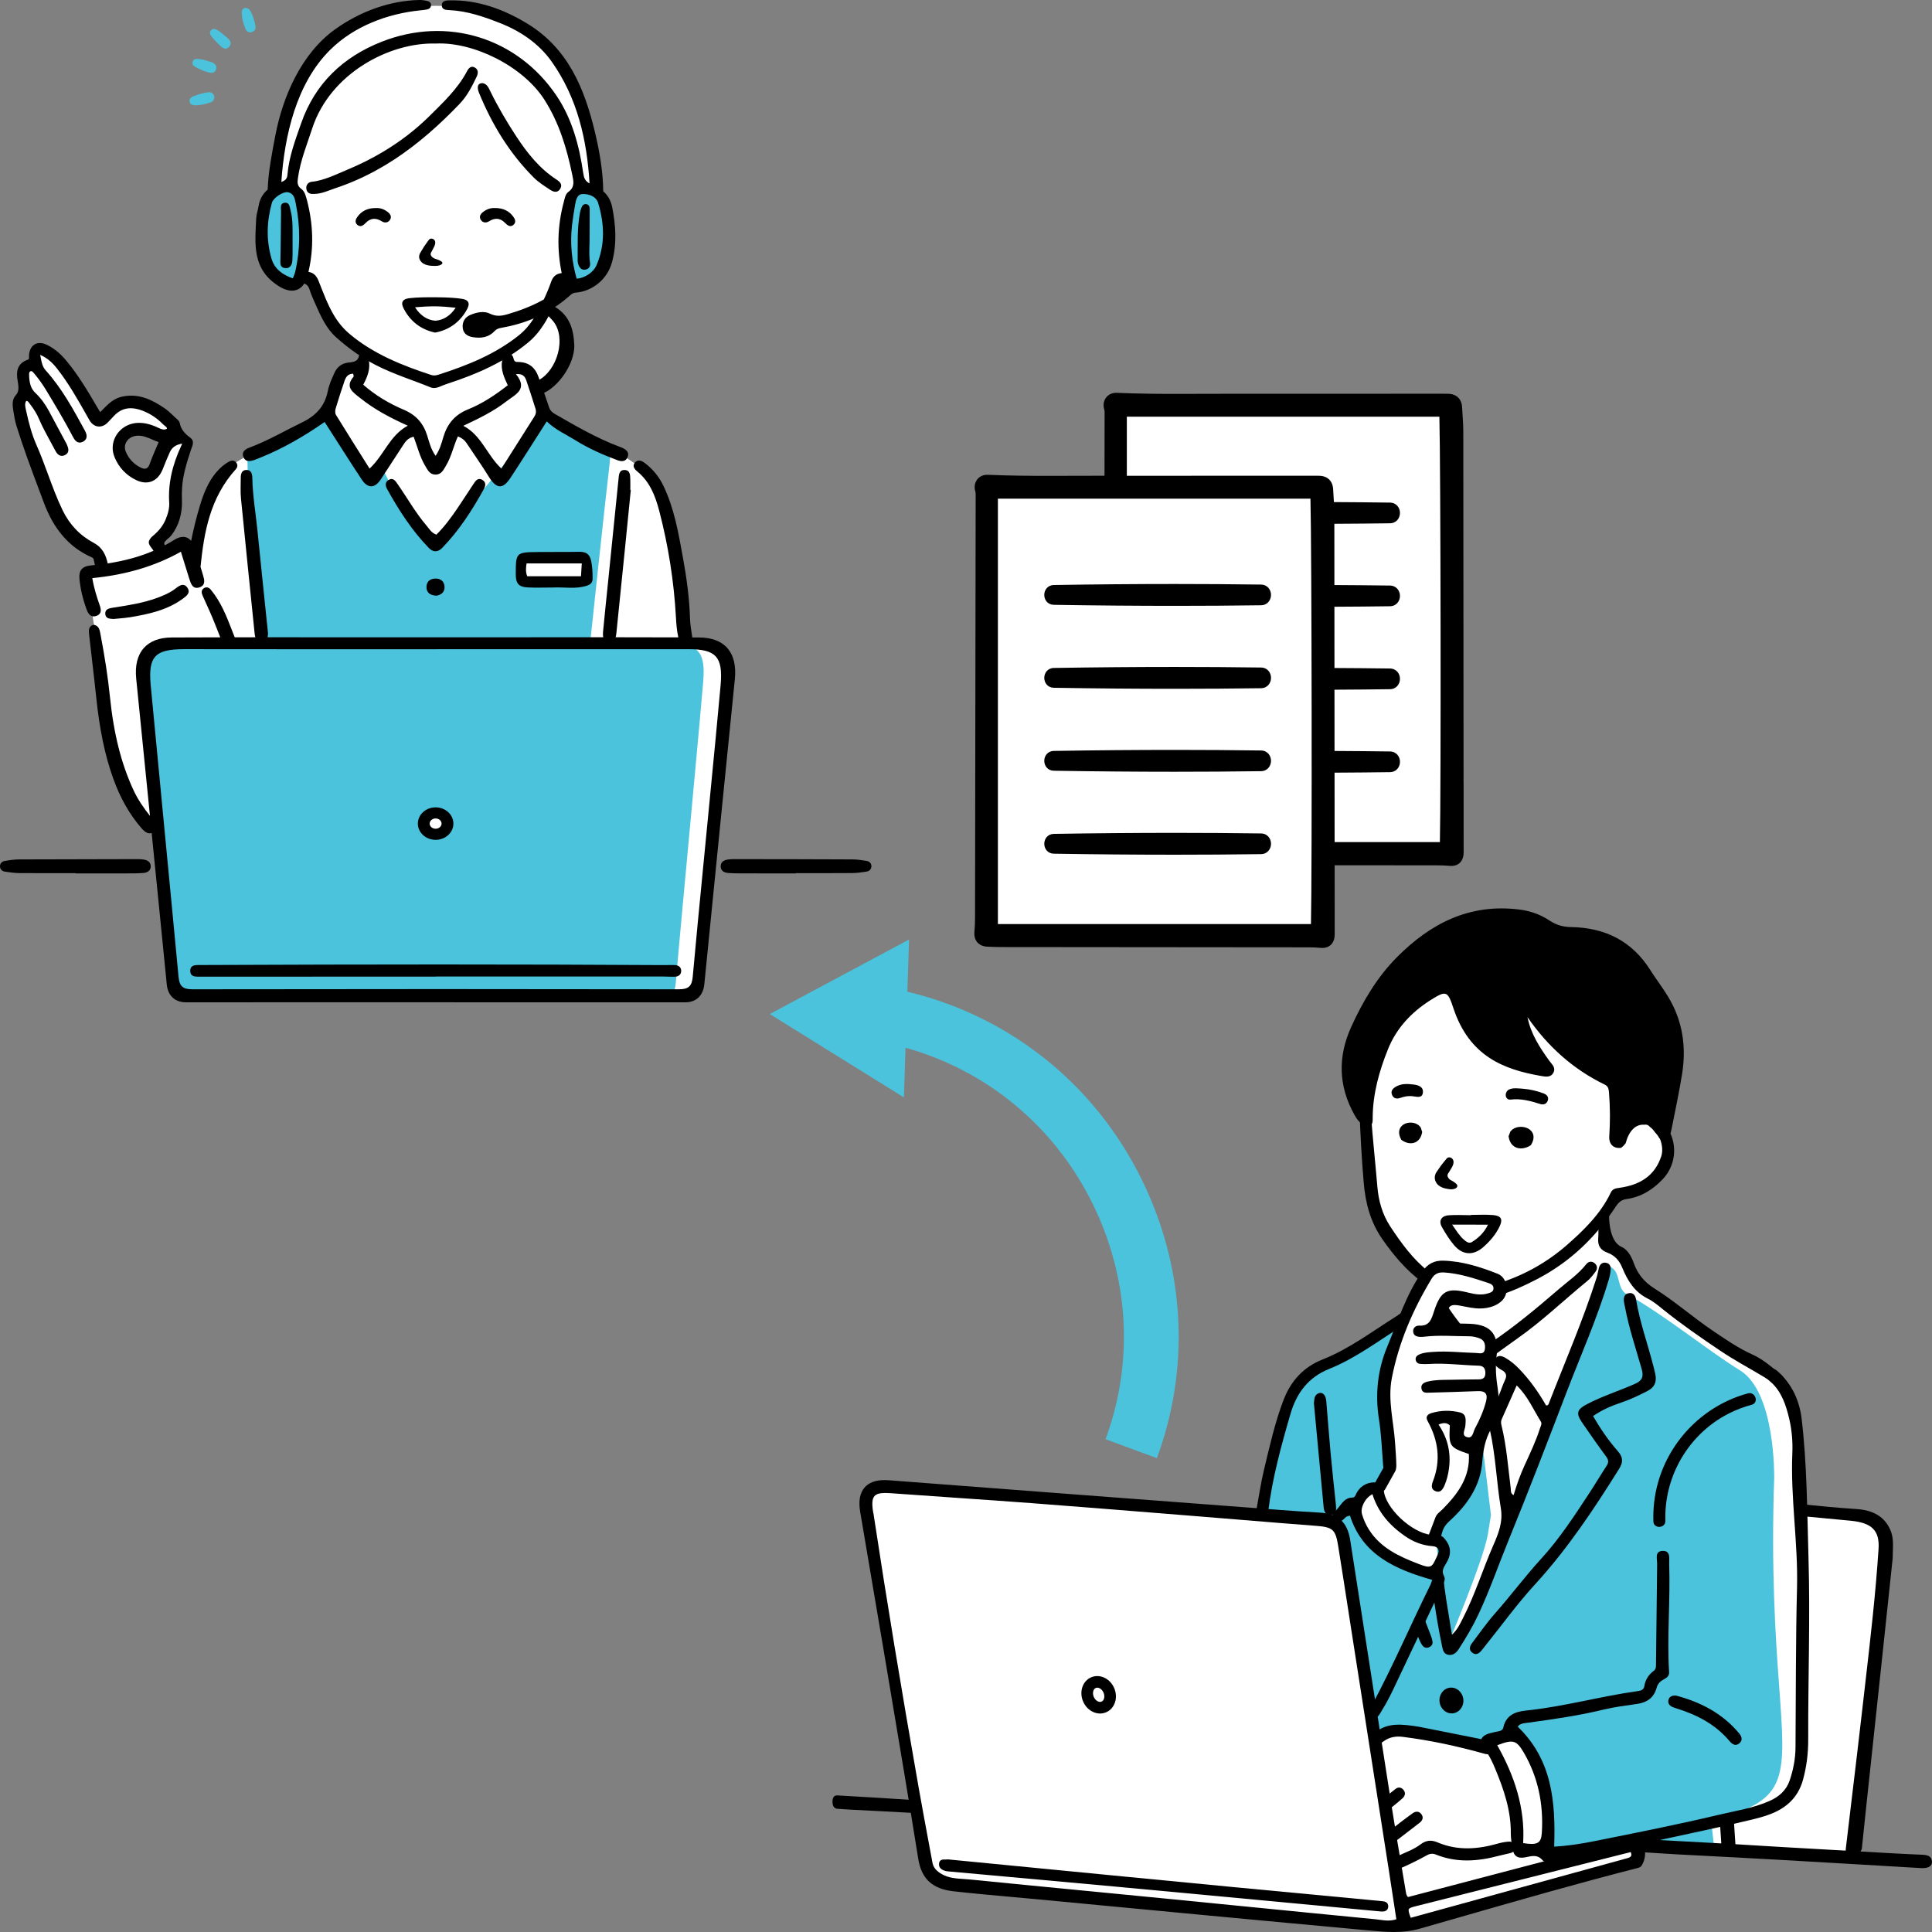<?xml version="1.0" encoding="UTF-8"?><svg id="_レイヤー_2" xmlns="http://www.w3.org/2000/svg" viewBox="0 0 1500 1500"><rect x="0" y="0" width="1500" height="1500" fill="#808080" stroke="none"/><defs><style>.cls-1{fill:#000;}.cls-1,.cls-2,.cls-3,.cls-4{stroke-width:0px;}.cls-2{fill:none;}.cls-3{fill:#4bc3dd;}.cls-4{fill:#fff;}</style></defs><g id="_レイヤー_1-2"><rect class="cls-2" y="0" width="1500" height="1500"/></g><g id="_レイヤー_5"><g id="_男性_ひらめく"><path id="_白" class="cls-4" d="M1444.16,1177.65c-19.87-2.05-47.34-7.6-47.34-7.6,0,0-3.51-80.62-7.01-88.44-3.5-7.81-64.87-45.69-64.87-45.69l-53.18-37.99-11.1-24.55-15.49-7.31-1.17-21.42,11.4-17.45s53.77-7.89,36.53-47.92c0,0-5.55-16.07-18.12-14.61-12.57,1.46-19.29,10.19-19.29,10.19,0,0,2.05-38.53,2.05-37.66s-72.47-61.07-72.47-61.07l-65.79-11.59s-62.17,22.54-57.22,97.5l3.82,74.71s12.89,34.64,27.67,45.28c5.03,3.62,8.83,6.41,11.7,8.63-.25.83-.5,1.65-.75,2.48-4.16,8.37-7.83,16.97-11.02,25.76-12.36,9.34-31.63,23.31-43.06,28.7-17.82,8.41-27.04,7.95-33.81,16.1-6.77,8.15-19.14,27.03-24.34,45.05-5.2,18.02-11.49,68.37-11.49,68.37l-293.04-23.42s-21.5-5.78-14.76,31.45c6.74,37.22,46.21,254.46,46.21,254.46,0,0-2.89,20.53,29.84,24.22,32.73,3.69,329.74,32.25,329.74,32.25,0,0,17.13,2.25,28.04-2.57,10.91-4.81,164.29-47.92,164.29-47.92l1.26-12.13,166.98,9.26,26.82-250.19s-1.17-12.86-21.04-14.9Z"/><g id="_カラー"><path class="cls-3" d="M1150.39,1116.57c-1.19,2.14-2.53,4.2-3.93,6.22-.82,16.07-2.21,30.16-13.59,42.7-5.74,6.32-13.36,11.26-18.16,18.37-.29.43-.54.88-.81,1.32l9.46,93.4s28.64-67.57,31.85-87.59c1.55-9.69,2.16-13.42,2.37-14.71l-7.2-59.72Z"/><polygon class="cls-3" points="1277.96 1427.36 1277.96 1431.52 1331.1 1436.56 1328.77 1415.73 1277.96 1427.36"/><path class="cls-3" d="M1377.47,1147.08s1.16-65.55-26.18-82.92c-25.1-15.38-60.06-44.03-87.44-58.92-9.43-4.08-4.64-18-14.08-21.93-3.12-1.42-7.2,5.13-7.46,5.45-12.52,69.63-49.81,131.45-72.48,197.93-9.33,29.6-24.63,56.28-38.55,83.81-.91,3.22-2.7,5.6-5.94,6.8-2.36.89-.3-4.43-1.8-5.62-2.32,1.58-2.87-7.2-2.87-7.2-1.24-11.72-2.51-25.84-3.74-41.46-14.26-.14-28.64-5.34-39.65-14.27-8.39-6.81-17.79-16.23-21.5-26.6-3.14-8.79-1.32-21.05,7.99-25.49,2.45-1.17,5.01-.47,7.32-1.29,3.88-1.38,5.66-5.8,6.61-9.4,1.88-7.11.73-14.85.03-22.06-1.57-16.17-4.44-32.15-2.28-48.42,2.7-20.28,4.62-33.36,14.95-51.15-71.57,47.9-77.05,29.52-92.3,64.87-1.38,4.24-2.7,8.5-4.02,12.76-3.19,18.86-8.73,37.13-12.98,55.81-1.42,6.23-2.49,12.52-3.6,18.8l57.93,6.38c13.31,8.75,28.84,163.22,32.2,167.56l7.62-5.89,72.13,11.89,30.05-8.86c25.91,6.97,24.22,77.62,24.03,92.13,251.35-54.25,166.22-3.27,176.02-292.72Z"/></g><g id="_アウトライン"><path class="cls-1" d="M1499.98,1445.36c-.37-4.7-3.96-5.19-7.72-5.35-7.95-.34-15.89-.71-23.84-1.16-28.06-1.57-56.12-3.16-84.17-4.78-13.76-.79-27.52-1.69-41.28-2.5-9.68-.57-68.02-3.66-77.71-4.21-2.37,1.01-12.81,3.12-15.33,3.83-7.6,2.17-2.65,2.62-10.38,4.36.86.28,45.75,3.15,46.75,3.21,5.29.34,10.58.69,15.88.97,25.95,1.39,51.9,2.67,77.84,4.14,37.23,2.11,74.46,4.35,111.69,6.53,5.38.26,8.54-1.56,8.26-5.05Z"/><path class="cls-1" d="M708.67,1397.53c-.12,0-.24-.01-.36-.02-8.21-.49-16.41-1.09-24.62-1.59-11.15-.69-22.3-1.35-33.46-1.98-2.09-.12-3.94.97-3.89,5.01.05,4.01,1.89,5.26,4,5.41,3.16.23,6.31.45,9.47.62,15.47.81,30.93,1.53,46.39,2.43,1.8.1,3.61.21,5.41.32-.94-3.41-1.89-6.82-2.95-10.19Z"/><path class="cls-1" d="M667.78,1173.42c3.13,18.69,6.34,37.5,9.44,55.7l.13.76c2.89,16.94,5.88,34.46,8.78,51.76,1.66,9.88,3.32,19.76,4.99,29.68,7.26,43.19,14.77,87.84,21.8,131.83,2.5,15.63,10.98,23.43,27.52,25.27,14.8,1.65,29.84,3,44.4,4.31,6.89.62,13.79,1.24,20.68,1.89,17.58,1.66,35.16,3.33,52.79,5.01,26.97,2.56,53.93,5.12,80.9,7.66,39.78,3.74,82.51,7.74,125.42,11.67,6.23.57,11.86,1.04,17.6,1.04h0c7.56,0,14-.83,20.25-2.62,10.61-3.03,21.22-6.07,31.83-9.12l.82-.24c44.48-12.78,90.47-25.99,136.11-37.63,1.12-.29,2.5-.74,3.15-1.72,2.78-4.2,3.54-9.25,2.27-15.02-9.7-.12-19.39-1.25-29.09-2.49-6.86,2.66-13.64,5.34-20.87,6.64l-133.57,35.08c-1.17-1.3-1.37-2.47-1.57-3.71l-.05-.28c-.95-5.69-1.91-11.39-2.88-17.08l-.26-1.52c-2.57-15.18-5.22-30.88-7.65-46.35-7.39-47.11-14.83-95.02-22.03-141.35l-.13-.84c-3.41-21.96-6.83-43.93-10.24-65.89-2.22-14.29-9.46-20.72-24.18-21.5-10.85-.58-22.06-1.42-31.99-2.17-52.34-3.94-104.67-7.9-157-11.87-48.39-3.67-96.78-7.36-145.16-11.06-1.08-.08-2.15-.13-3.16-.13-7.09,0-12.37,1.99-15.69,5.92-3.55,4.2-4.68,10.37-3.34,18.35ZM1093.82,1482.28c.48-.93,2.12-1.48,5.4-2.31,42.9-10.82,85.81-21.62,128.77-32.43l38.09-9.59c.53,1.29.63,2.26.32,2.95-.34.75-1.23,1.31-2.73,1.73-44.5,12.23-89,24.49-133.63,36.78l-34.75,9.57c-1.39-3.63-1.98-5.68-1.46-6.69ZM678.91,1161.6c1.46-1.7,4.09-2.46,8.52-2.46,1.16,0,2.43.05,3.89.16,16.63,1.22,33.55,2.38,49.94,3.51l.63.04c19.18,1.32,39.02,2.68,58.51,4.15,33.31,2.51,67.16,5.24,99.89,7.87,9.76.79,19.51,1.57,29.27,2.35,10.5.84,21,1.71,31.5,2.57l2.96.24c18.8,1.55,38.23,3.14,57.35,4.59,13.55,1.03,15.52,2.8,17.61,15.81,2.89,18.01,5.73,36.34,8.48,54.07l.02.16c1.26,8.11,2.51,16.21,3.78,24.31l9.14,58.52c5.9,37.73,11.79,75.47,17.68,113.2,1.42,9.08,2.8,18.16,4.2,27.38l1.83,12.02c-1.98.68-4.08,1.01-6.4,1.01s-4.51-.31-6.72-.61c-1.12-.15-2.27-.31-3.41-.42-34.14-3.29-68.5-6.7-101.73-10l-2.28-.22c-19.73-1.96-39.47-3.92-59.2-5.85-19.46-1.91-38.91-3.79-58.37-5.68-30.36-2.94-61.75-5.98-93.03-9.11-1.59-.16-3.22-.26-4.87-.37-5.65-.36-11.49-.74-16.73-3.69-4.5-2.54-6.71-5.24-7.42-9.04-.74-3.96-2.53-13.58-2.53-13.58-2.69-14.45-5.48-29.39-8.09-44.17-13.5-76.57-24.99-146.26-35.14-213.05-.05-.32-.12-.63-.21-1.01-.06-.25-.11-.49-.15-.74-.98-6.35-.66-9.93,1.08-11.96Z"/><path class="cls-1" d="M1072.56,1476l-9.78-.92c-32.03-3.02-68.32-6.43-103.49-9.79-33.47-3.2-68.33-6.58-99.09-9.57l-6.13-.6c-24.14-2.34-48.27-4.69-72.67-7.07l-44.16-4.3c-.3-.09-.73-.12-1.4-.12-.27,0-.55.01-.84.05-.22.03-.46.04-.7.04-.14,0-.61,0-.61,0-.22,0-.45-.01-.67-.01-1.02,0-3.74,0-3.98,3.39-.18,2.63,1.42,4.46,4.78,5.45.95.28,1.91.37,2.85.45l.27.02c14.6,1.33,29.2,2.65,43.8,3.97l1.44.13c27.83,2.52,56.62,5.13,84.91,7.74,38.04,3.52,76.19,7.1,113.08,10.57l36.56,3.43c6.43.6,12.86,1.21,19.3,1.82l2.19.21c11.17,1.06,22.34,2.12,33.51,3.15.55.05,1,.07,1.43.07,3.68,0,4.56-2.08,4.65-3.82.19-3.78-3.21-4.09-5.24-4.28Z"/><path class="cls-1" d="M865.1,1310.72c-1.48-3.5-4.05-6.33-7.26-7.96-1.92-.98-3.91-1.47-5.93-1.47-1.61,0-3.17.32-4.66.94-3.37,1.42-5.86,4.25-7.01,7.96-1.06,3.43-.83,7.25.65,10.75,1.48,3.5,4.06,6.33,7.26,7.96,1.92.98,3.91,1.47,5.93,1.47,1.61,0,3.17-.32,4.66-.94,3.37-1.42,5.86-4.25,7.01-7.96,1.06-3.43.83-7.25-.65-10.75ZM848.85,1312.86c.35-1.13,1.03-1.95,1.91-2.33.35-.15.74-.23,1.15-.23.6,0,1.22.16,1.85.48,1.31.67,2.4,1.89,3.05,3.44.65,1.55.77,3.18.34,4.58-.35,1.13-1.03,1.95-1.91,2.32-.36.15-.74.23-1.15.23-.6,0-1.22-.16-1.85-.48-1.31-.67-2.4-1.89-3.05-3.44-.65-1.55-.77-3.18-.34-4.58Z"/><path class="cls-1" d="M1467.7,1187.94c-4.36-10.11-12.98-15.45-26.34-16.32-15.14-.98-30.14-2.45-46.08-4.17,0,.06.01.13.02.19.64,3.01.95,6.11,1.07,9.22,13.51,1.24,27.24,2.52,40.78,3.86,16.29,1.61,22.28,7.74,21.35,21.87-2.26,34.65-6.31,69.72-10.23,103.65-.76,6.63-1.53,13.25-2.28,19.88-2.56,22.49-5.29,45.34-7.94,67.44l-.09.75c-1.58,13.14-3.15,26.28-4.7,39.43l-.07.6c-.35,2.8-.93,7.49,4.18,8.34.34.06.68.09,1.01.09,3.28,0,4.79-2.81,6-5.07.24-.45.48-.9.73-1.32.46-.77.52-1.66.57-2.45.01-.19.03-.39.04-.57.53-4.98,1.05-9.97,1.57-14.96l.18-1.76c.68-6.52,1.36-13.04,2.06-19.56,1.88-17.64,3.77-35.28,5.66-52.93l.88-8.18c1.78-16.6,3.55-33.21,5.32-49.81,1.65-15.44,3.28-30.88,4.89-46.14l3.21-30.33v-.1c0-1.74.06-3.45.12-5.1.2-5.77.38-11.22-1.9-16.52Z"/><path class="cls-1" d="M1124.28,1031.21c3.8-.3,7.58-.79,11.38-1.08-3.95-4.71-7.61-9.66-11.03-14.83-.98-1.48-1.91-3.05-3.02-4.28-2,2.69-4.01,5.37-6.05,8.02.53.7.98,1.32,1.39,1.94,2.33,3.51,4.77,6.92,7.32,10.23Z"/><path class="cls-1" d="M1238,980.69c-2.37-1.88-4.85-1.22-6.53.92-6.02,7.69-14.08,13.1-21.35,19.38-17.04,14.7-34.3,29.1-53.02,41.69.36,3.85.44,7.64.24,11.44.16-.11.32-.19.49-.31,6.81-4.9,13.55-9.9,20.4-14.71,19.18-13.45,35.98-29.73,54.07-44.47,2.5-2.04,4.54-4.72,6.47-7.34,1.63-2.22,1.54-4.75-.77-6.58Z"/><path class="cls-1" d="M1246.65,980.36c-2.91-.33-4.57,1.39-5.27,4.08-.66,2.58-1.06,5.23-1.86,7.76-10.57,33.23-24.52,65.18-37.1,97.65-.28.73-.7,1.47-2.06,1.31-5.81-10.13-12.61-19.82-20.91-28.4-3.15-3.26-6.58-6.15-10.51-8.43-2.88-1.67-5.97-2.68-8.08.74-1.92,3.12.2,5.38,2.72,7.16.67.47,1.35.93,2.08,1.31,3.45,1.77,4.69,4.09,2.81,7.96-1.87,3.86-3.08,8.03-4.79,11.97-2.29,5.29-3.5,7.99-5.42,9.36-.02.31-.03.61-.09.92-.72,4.26-1.55,8.5-2.48,12.71.47,1.03.74,2.27,1.03,3.54,4.53,20.04,5.14,40.62,8.5,60.78,1.84,11.01-1.84,19.86-5.94,29.24-8.11,18.56-14.06,38.03-23.35,56.11-2.2,4.27-4.06,8.78-8.66,13.06-1.56-9.6-2.99-18.18-4.36-26.78-.96-6.07-1.73-12.16-2.36-18.26-2.84,3.15-5.88,6.17-7.83,9.96-.11.21-.24.37-.36.56,1.83,14.53,4.25,28.98,7.24,43.36.64,3.06,1.3,6.28,5.13,6.79,3.76.49,6.14-1.84,7.99-4.71,5.54-8.62,10.75-17.38,15.13-26.7,8.81-18.76,15.55-38.34,23.37-57.49,15.48-37.91,30.18-76.14,44.82-114.39,11.2-29.27,24.05-57.92,33-88.03.75-2.53,1.32-5.18,1.5-7.8.18-2.64-.85-4.99-3.9-5.33ZM1195.65,1108.9c-3.16,9.96-7.66,19.37-11.99,28.84-3.39,7.41-6.13,15.07-8.51,23.1-2.65-1.5-2.01-3.76-2.24-5.56-2.05-16.21-3.21-32.54-7.12-48.47-.4-1.61-.61-3.21.09-4.8,3.79-8.55,7.57-17.11,11.67-26.37,8.66,8.34,12.9,18.7,18.72,27.98,1.13,1.8-.07,3.58-.61,5.28Z"/><path class="cls-1" d="M1240.8,942.82c3.31-3.5,6.33-7.26,9.23-11.13-.14,1.94-.23,3.89-.46,5.82-.94,7.85-.22,26.32,9.19,30.43,4.81,2.1,7.81,7.38,9.77,12.9,2.92,8.25,8.09,14.58,15.91,19.49,15.95,10.01,30.13,22.58,45.76,33.13,9.87,6.66,19.6,13.37,30.51,18.27,7.9,3.55,14.43,9.26,21.04,14.7,2.51,2.07,4.27,4.58,5.51,7.39-.32,0-.64-.02-.96-.03-3.72-.13-7.42-.45-11.12-.64-1.79-1.66-3.93-3.06-6.1-4.36-11.11-6.66-22.6-12.77-33.33-19.99-15.12-10.16-30.11-20.54-44.34-31.97-3.83-3.07-7.66-6.37-12-8.53-10.32-5.12-15.8-14.03-19.89-24.04-2.32-5.69-5.92-9.65-11.67-11.76-5-1.83-7.49-5.2-7-10.83.34-3.91.12-11.71-.05-18.87Z"/><path class="cls-1" d="M1110.71,1269.33c-1.91-4.89-3.8-9.77-5.65-14.67-1.25,2.42-2.5,4.83-3.75,7.25-.73,1.41-1.7,2.34-2.78,2.92,1.17,2.87,2.33,5.73,3.57,8.58.65,1.49,1.4,2.99,2.39,4.26,1.24,1.6,3.05,2.04,4.97,1.27,1.91-.77,3-2.32,2.74-4.34-.23-1.79-.83-3.57-1.5-5.27Z"/><path class="cls-1" d="M1150.15,1281.56c.95-1.07,1.78-2.25,2.68-3.36,12.95-16.11,25.08-32.96,39.02-48.16,25.2-27.5,45.62-58.29,65.28-89.73,3.21-5.13,3.05-8.97-1.08-13.66-7.29-8.28-13.52-17.41-19.2-27.23,6.96-4.82,14.44-8.02,22.19-10.6,6.83-2.27,13.21-5.39,19.63-8.63,6.35-3.21,7.88-7.76,6.35-14.1-.38-1.59-.76-3.19-1.16-4.77-4.41-17.46-10.65-34.45-13.61-52.29-.52-3.16-2.07-5.63-5.67-5.01-3.61.62-4.13,3.53-3.74,6.64.18,1.42.56,2.81.82,4.22,3.08,16.34,8.41,32.09,12.94,48.03,1.71,6,.3,9.05-5.13,11.47-12.33,5.48-25.25,9.48-37.28,15.77-7.56,3.95-8.95,6.83-3.96,14.14,6.12,8.96,12.34,17.85,18.78,26.58,1.89,2.56,2.12,4.47.4,7.11-4.37,6.68-8.43,13.56-12.81,20.24-11.79,17.99-23.54,36.14-38.04,51.99-12.47,13.63-23.45,28.41-35.64,42.22-6.48,7.35-12.13,15.44-18.05,23.28-1.88,2.49-2.65,5.34.37,7.56,2.78,2.05,5.01.43,6.91-1.69Z"/><path class="cls-1" d="M1033.11,1128.55c-1.26-13.64-2.24-27.3-3.41-40.94-.44-5.12-3.58-7.53-6.9-5.39-2.67,1.72-2.29,4.56-2.69,7.21,2.51,26.87,5,53.73,7.55,80.6.33,3.5,1.58,6.86,5.93,6.1,3.9-.68,3.99-4.05,3.65-7.31-1.4-13.42-2.88-26.83-4.12-40.26Z"/><path class="cls-1" d="M1292.99,1180.72c-1-32.3,15.6-63.01,43.14-79.87,7.45-4.56,15.49-7.93,23.91-10.2,5.79-1.56,2.84-10.4-2.94-8.84-33.69,9.09-60.41,35.77-69.83,69.31-2.74,9.76-3.91,19.96-3.59,30.09.19,6.01,9.5,5.51,9.31-.48Z"/><path class="cls-1" d="M1404.1,1209c-1.07-35.85-1.08-71.86-5.32-107.54-1.57-13.23-6.93-25.62-16.95-35.25-2.59-2.49-5.57-5.49-9.02-2.07-3.47,3.45-.64,6.37,2.11,8.87,8.4,7.66,11.76,18.03,14.22,28.51,2.03,8.66,2.81,17.66,2.43,26.63-1.5,34.94,4.52,69.59,3.63,104.56-1.05,41.32-.84,82.67-1.17,124.01-.07,8.81-1.74,17.39-4.55,25.67-2.61,7.69-8.36,12.67-15.71,15.92-12.63,5.58-26.3,7.6-39.54,10.75-31.66,7.52-63.62,13.84-95.54,20.24-10.47,2.1-21.09,3.83-32.04,4.42,1.19-34.92-1.59-67.42-28.28-93.14,1.76-2.74,5.46-2.73,8.84-3.19,19.29-2.66,38.55-5.39,57.51-10.01,8.64-2.1,17.54-3.18,26.37-4.47,7.72-1.12,13.06-4.87,15.14-12.61.89-3.3,3.14-5.27,6.01-6.74,2.17-1.11,3.79-2.65,3.63-5.3-1.68-28.01,1.04-56.01.08-84.02-.14-4.11,1.35-10.22-4.96-10.12-6.52.1-4.34,6.19-4.39,10.24-.34,26.17-.65,52.34-.9,78.5-.02,1.78-.22,3.24-1.73,4.37-4.01,2.98-6.55,6.91-7.31,11.88-.45,2.91-2.65,3.5-4.96,3.82-29.15,4.07-57.6,12.13-86.94,15.13-8.21.84-15.53,3.56-17.55,13.05-.42,1.97-1.76,2.64-3.49,3.01-2.44.51-4.9.93-7.28,1.64-7.23,2.17-8.57,6.46-3.79,12.47,3.67,4.62,6.11,9.94,8.32,15.27,6.61,15.94,12.18,32.2,12.01,49.81-.04,3.96.69,7.82,1.27,11.73.92,6.16,4.06,8.06,9.91,6.99,4.69-.86,9.33-2.65,13.57,2.34,2.12,2.49,6.37.59,9.58.04,31.06-5.32,61.95-11.5,92.74-18.28,20.44-4.5,40.94-8.71,61.28-13.68,6.26-1.53,12.46-3.29,18.23-6.2,10.34-5.21,17.23-13.2,20.33-24.61,2.79-10.26,4.03-20.47,4-31.19-.15-47.15,1.61-94.35.2-141.46ZM1197.08,1422.93c-.51,8.33-3.57,9.77-14.51,8.06,1.61-27.18-6.64-52.09-20.1-75.99,12.11-4.59,14.81-4.24,20.67,5.84,11.12,19.12,15.29,40.11,13.94,62.09Z"/><path class="cls-1" d="M1301.63,1316.54c-.4-.11-.82-.1-1.24-.15-2.5.11-4.53,1.02-5.06,3.69-.47,2.35.79,4,2.8,5.04,1.09.56,2.31.92,3.49,1.29,15.9,4.96,30.29,12.36,41.22,25.42,2.03,2.43,4.6,4.09,7.5,1.76,2.86-2.29,2.05-5.25,0-7.72-12.83-15.44-29.67-24.24-48.72-29.33Z"/><path class="cls-1" d="M1117.69,1321.49c.73,5.48,5.45,9.38,10.53,8.7,5.08-.68,8.61-5.68,7.87-11.16-.73-5.48-5.45-9.38-10.53-8.7-5.08.68-8.61,5.68-7.87,11.16Z"/><path class="cls-1" d="M1176.41,1433.72c-.42-2.92-2.6-4.09-5.24-3.88-2.78.22-5.59.74-8.27,1.51-15.7,4.48-31.28,5.64-46.76-.92-4.71-1.99-8.79-1.88-13.4,1.65-4.87,3.72-10.97,5.85-16.61,8.52-2.5,1.18-4.67,2.42-4.73,5.35.22,3.78,3.73,5.59,7.82,3.75,6.24-2.81,12.41-5.81,18.37-9.16,2.58-1.45,4.69-1.7,7.33-.63,16.08,6.48,32.34,5.29,48.65.96,2.91-.77,5.88-1.35,8.81-2.08,2.62-.66,4.46-2.11,4.03-5.08Z"/><path class="cls-1" d="M1089.2,1348.5c21.36,2.69,42.35,7.23,63.07,13.03,2.58.72,4.9.89,6.3-1.71,1.36-2.51.33-4.73-1.73-6.39-2.57-2.08-5.74-2.95-8.89-3.58-16.56-3.35-33.14-6.6-46.64-9.27-13.17-2.05-23.17-3.02-32.17,3.43-2.89,2.07-6.12,4.36-3.34,8.23,2.5,3.48,5.76,1.68,8.48-.32,4.5-3.32,9.6-4.09,14.93-3.42Z"/><path class="cls-1" d="M1102.15,1415.23c2.1-1.64,3.24-3.81,1.67-6.32-1.73-2.78-4.59-2.84-6.89-1.21-6.39,4.56-12.58,9.41-18.74,14.27-1.72,1.35-2.21,3.39-1.2,5.47.76,1.57,2.14,2.36,3.92,2.35,1.92-.02,3.51-.93,4.95-2.03,5.46-4.14,10.89-8.31,16.28-12.53Z"/><path class="cls-1" d="M1089.58,1389.55c-1.65-1.95-4.01-2.23-5.96-.74-3.01,2.29-5.93,4.72-8.8,7.19.75,3.27,1.52,6.54,2.24,9.81.83-.47,1.57-1.09,2.32-1.71,3.24-2.68,6.61-5.23,9.69-8.08,1.97-1.82,2.38-4.27.51-6.47Z"/><path class="cls-1" d="M1345.93,1409.8c-.43.07-.85.14-1.28.23-3.18.63-6.34,1.34-9.5,2.05.54,8.21,1.08,16.41,1.62,24.62.19,2.86,3.58,5.09,6.28,4.53,3.14-.65,4.73-3.22,4.53-6.28-.55-8.38-1.11-16.76-1.66-25.14Z"/><path class="cls-1" d="M1121.52,1194.53c-3.35-3.93-6.75-2.52-10.43-2.89-14.98-1.5-35.98-21.02-36.76-35.01-.18-3.23-1.9-5.08-5.19-5.54-6.36-.88-12.29,1.92-15.6,7.5-.93,1.57-1.35,4.1-3.41,4.11-7.57.03-9.31,7.37-14.02,10.94-2.1,1.59-2.18,4.42-.19,6.49,2.02,2.1,4.33,1.58,6.56.03,1.48-1.03,2.21-3.07,5.65-3.38,9.72,30.54,35.49,41.78,63.82,49.83-.55,1.61-.8,2.69-1.28,3.65-15.47,31.25-29.19,63.35-45.73,94.08-1.61,2.98-3.86,6.52.39,8.69,4.21,2.14,5.57-1.93,7.37-4.75,4.43-6.93,7.94-14.32,11.43-21.74,11.85-25.15,23.8-50.25,35.69-75.38,1.11-2.35,2.7-4.92,1.31-7.45-2-3.62-.55-6.4,1.29-9.31,4.3-6.82,4.89-13.05-.92-19.85ZM1116.3,1206.87c-4.57,10.08-4.49,11.38-15.06,7.31-14.82-5.7-29.21-12.24-38.29-26.42-2.43-3.8-4.25-7.88-5.5-12.18-1.44-4.98,2.38-12.63,8.1-15.49,4.41,14.17,13.42,24.25,25,32.35,6.56,4.59,13.66,7.42,21.63,7.99,4.24.31,5.74,2.84,4.11,6.45Z"/><path class="cls-1" d="M1092.19,1026.82c1.8-1.81,2.45-3.95.79-6.11-1.49-1.94-3.6-1.89-5.65-.89-1.01.49-1.86,1.29-2.82,1.89-18.91,11.81-36.74,25.49-57.68,33.78-14.99,5.94-24.72,16.79-30.4,31.71-6.56,17.25-10.57,35.22-14.88,53.08-2.58,10.68-4.15,21.6-5.99,31.44-.23,3.89.3,6.58,3.68,6.98,3.6.43,5-2.11,5.39-5.24,3.22-25.88,10.05-50.92,17.34-75.87,4.74-16.24,14-28.34,29.96-34.75,20.89-8.4,38.69-22.12,57.61-33.91.96-.6,1.86-1.32,2.66-2.11Z"/><path class="cls-1" d="M1137.72,1014.49c5.25,1.11,10.5,1.88,15.87,1.07,4.66-.71,8.96-2.31,12.43-5.6,6.17-5.85,4.55-17.94-3.25-21.01-13.56-5.34-27.45-9.77-42.22-10.18-7.01-.2-12.08,2.39-16.42,8.61-12.48,17.88-18.92,38.57-27.14,58.32-7.38,17.73-9.44,36.73-6.37,56.18,1.86,11.8,2.26,23.84,3.23,35.77.05.66.13,1.3.23,1.93-2.29,4.11-4.58,8.21-6.87,12.32-1.19,2.13-.15,5.25,2.08,6.25,2.39,1.07,4.98.2,6.25-2.08,2.62-4.69,5.23-9.38,7.85-14.06.31-.56.46-1.18.49-1.82.18-.78.25-1.61.24-2.46-.07-5.61-.59-11.22-.93-16.82-1.05-17.01-5.91-33.81-2.55-51.07,5.38-27.68,16.35-53.05,30.85-77.03,2.32-3.84,5.34-5.16,9.68-4.88,12,.79,23.28,4.47,34.56,8.25,1.95.65,3.71,1.54,3.82,3.85.14,2.88-2.2,3.5-4.28,4.15-5.07,1.57-10.09.7-15.07-.54-16.76-4.2-21.63-1.73-27.01,15.01-1.93,6.01-3.61,10.97-11.25,10.56-2.46-.13-4.92,1.45-4.76,4.48.18,3.41,2.85,4.18,5.72,4.27.97.03,1.94-.03,2.9-.15,11.62-1.39,23.26-.33,34.89-.33,2.61,0,5.32.62,7.79,1.49,3.75,1.32,4.88,4.42,4.42,8.25-.56,4.7-4.16,3.29-6.74,3.22-11.14-.29-22.25-1.63-33.43-.83-3.63.26-7.28.45-10.68,1.92-1.91.83-3.36,2.16-2.87,4.49.41,1.92,1.96,2.79,3.74,2.93,2.17.16,4.36.17,6.53.03,12.88-.81,25.67.97,38.51,1.32,3.57.1,5.2,1.82,5.27,5.47.07,3.8-1.63,5.18-5.27,5.17-7.76-.01-15.51.23-23.27.33-5.34.07-10.68.04-15.91,1.3-2.99.72-5.95,1.98-5.13,5.76.75,3.43,3.89,2.99,6.59,2.91,12.35-.39,24.71-.63,37.05-1.18,6.06-.27,7.97,2.27,6.46,8-1.94,7.38-4.97,14.33-8.58,20.99-1.48,2.73-1.64,8.04-6.14,6.74-4.72-1.36-1.5-5.8-1.31-8.83.27-4.27,1.13-9.04-4.15-10.35-7.35-1.82-14.94-1.73-22.28.52-2.76.85-4.79,2.7-2.91,6.09,8.29,14.99,10.51,30.53,4.14,46.87-1.13,2.9-1.64,6.09,1.84,7.58,3.87,1.66,5.75-1.18,7.11-4.29,1.87-4.28,2.93-8.75,3.54-13.41,1.62-12.31-1.09-23.6-8.13-33.94,3.83-1.66,6.46-1.57,8.78.65-.84,16.26-.31,17.06,14.76,22.19,1.09,17.96-8.53,30.85-20.21,42.7-2.03,2.07-4.6,3.56-5.71,6.49-2.05,5.44-4.13,10.87-6.2,16.3,1.93.46,4.62.82,6.49,1.29,1.02.25,2,.57,2.96.94.62-2.15,1.23-4.31,1.81-6.48,1.05-3.94,2.98-6.62,6.08-9.43,13.52-12.23,23.78-27.04,25.19-45.63.69-9.07,2.23-17.14,6.46-24.99,5.36-9.92,7.43-20.22,5.58-31.8-1.28-7.98-1.97-16.69-1.01-24.52,2.06-16.78-3.34-25.15-20.15-25.94-6.24-.29-12.5-.15-19.3-.21,1.66-15.27,2.32-15.82,15.3-13.09Z"/><path class="cls-1" d="M1295.26,876.82c-1.31-2.23-2.99-4.1-4.91-5.62-.92,3.45-1.86,6.89-2.87,10.31,2.78,4.84,3.91,11.34,2.35,16.11-4.99,15.36-16.75,22.39-32.27,24.56-2.98.42-5.5.71-6.92,3.67-7.93,16.59-21.02,29.42-34.62,41.22-15.15,13.13-32.58,22.88-51.92,29.1.39.84.65,1.79.7,2.89.11,2.7-.27,4.88-.98,6.7,10.31-3.24,20.08-7.69,29.72-12.73,25.56-13.36,45.35-32.43,60.77-56.01,2.24-3.42,4.38-5.51,8.64-6.1,11.28-1.57,20.36-7.36,27.93-15.33,10.11-10.66,11.73-26.26,4.38-38.78Z"/><path class="cls-1" d="M1108.64,988c.16-.28.35-.49.53-.73-12.11-9.57-21.23-22.04-29.77-35.06-6.25-9.53-9.11-19.97-10.04-31.11-1.56-18.57-3.59-37.11-4.92-55.7-.14-1.92-.24-3.83-.28-5.73-2.9.08-5.81.06-8.72-.04.6,19.39,1.68,38.76,3.3,58.12,1.34,16.02,5.11,30.8,14.47,44.29,8.84,12.76,18.74,24.33,31.05,33.47,1.38-2.54,2.9-5,4.37-7.51Z"/><path class="cls-1" d="M1114.24,912.19c.45-1.44,1.28-2.58,2.08-3.68l.09-.13c.38-.52.74-1.05,1.1-1.58.4-.59.86-1.26,1.34-1.91.58-.78,1.19-1.53,1.77-2.25l2.13-2.62c.48-.6,1.14-1.42,2.36-1.48.15,0,.3,0,.49.03,1.34.23,2.38,1.17,2.77,2.49.48,1.65-.14,3.93-1.7,6.23-.55,1.02-1.11,1.94-1.69,2.79-.5.73-1.06,1.56-1.14,2.35-.04.45.07.95.33,1.51.35.75.89,1.41,1.57,1.92.39.29.84.52,1.33.77.37.19.8.41,1.19.66.52.33,1.13.74,1.71,1.24l.13.11c.63.54,1.21,1.08,1.35,1.83.16,1.27-.86,2.26-2.81,2.71-.42.1-.86.16-1.33.18h-.19c-.6.03-1.25-.01-1.99-.11-.29-.04-.57-.08-.85-.13l-.33-.06c-1.07-.19-2.18-.38-3.27-.74-1.68-.56-3.98-1.67-5.4-3.8-1.31-1.98-1.67-4.23-1.01-6.33Z"/><path class="cls-1" d="M1198.37,848.91c-5.19-1.98-10.58-3.21-16.13-3.64-3.58-.2-7.19-.88-10.52.57-1.74.75-2.91,2.85-2.64,4.9.28,2.1,1.88,3.22,3.77,2.98,7.94-.99,15.37,1.02,22.8,3.39,2.55.81,5.05.22,6.03-2.58,1.03-2.92-.88-4.7-3.31-5.63Z"/><path class="cls-1" d="M1097.5,842.02c-4.56-.55-9.24-.87-13.51,1.55-2.44,1.39-4.44,3.25-3.27,6.34,1.16,3.08,3.78,3.46,6.56,2.47,3.16-1.12,6.34-1.71,9.69-1.23,3.17.32,7.37,1.81,7.78-3.09.37-4.38-3.71-5.62-7.26-6.05Z"/><path class="cls-1" d="M1103.03,875.4c-1.53-2.33-4.39-3.76-7.67-3.81-3.55-.06-6.67,1.48-8.15,4-1.02,1.75-1.74,4.76.68,9.19l.11.2.19.14c2.16,1.58,4.65,2.47,6.99,2.5h0c4.65.07,8-3.09,8.96-8.46l.05-.26-1.09-3.38-.08-.12Z"/><path class="cls-1" d="M1181.05,874.88c-3.54-.06-6.69,1.33-8.42,3.72l-.09.12-1.29,3.5.04.28c.86,5.64,4.38,9.06,9.4,9.14h0c2.54.04,5.25-.81,7.65-2.38l.21-.14.13-.21c2.76-4.54,2.09-7.71,1.04-9.57-1.51-2.69-4.84-4.4-8.67-4.46Z"/><path class="cls-1" d="M1159.33,943.39c-5.73-.53-11.53-.13-17.3-.14,0,.08,0,.16,0,.23-5.77-.02-11.57-.37-17.3.06-5.75.44-7.96,4.32-5.25,9.11,2.81,4.95,5.87,9.89,9.56,14.21,6.66,7.8,15,8.07,22.68,1.3,5.05-4.46,9.39-9.47,12.39-15.59,2.82-5.75,1.71-8.58-4.77-9.19ZM1142.8,964.31c-2.33,1.45-4.46-.31-6.16-1.77-3.6-3.11-5.98-7.16-9.21-11.76,9.88.02,18.38.05,27.85.06-3.05,6.26-7.37,10.28-12.48,13.47Z"/><path class="cls-1" d="M1298.91,780.8c-4.85-10.03-11.87-18.57-17.77-27.87-14.23-22.43-35.11-32.77-61.55-33.16-6.32-.09-11.56-1.75-16.65-5.13-7.11-4.72-14.86-7.43-23.61-8.51-38.71-4.77-68.82,11.04-94.53,36.81-15.63,15.66-26.72,34.57-35.74,54.4-10.43,22.9-10.03,45.93,2.58,68.31,1.09,1.94,2.33,3.92,3.95,5.43,2.06,1.92,4.2,4.86,7.57,3.4,2.96-1.28,2.56-4.53,2.59-7.14.18-18.37,5.06-35.76,11.84-52.66,6.52-16.27,18.13-28.75,32.99-38.14,12.38-7.82,13.39-7.17,17.83,6.2,12.4,37.34,39,47.6,68.03,52.62,3.33.58,7.7,1.51,9.74-2.8,1.8-3.8-1.29-6.18-3.24-8.88-7.51-10.41-14.49-21.09-17.01-34,15.52,22.51,35.1,40.33,59.99,52.41,2.69,1.3,3.07,3.39,3.29,6.04.93,11.38.97,22.72.22,34.11-.42,6.36,3.6,9.73,9.24,8.91,1.4-1.08,2.49-2.23,3.5-3.57,1.15-4.42,3.05-8.65,6.24-11.54,2.19-1.98,5.15-3.08,8.07-2.8.08-.01.16-.03.24-.04,2.05-.27,3.31.52,4.25,1.7,1.62,1.11,2.89,2.65,4.03,4.29,1.34,1.38,2.49,2.97,3.38,4.58,1.1.39,2.34.51,3.78.26,4.2-.71,5.01-4.11,5.66-7.49,2.79-14.47,6.02-28.87,8.26-43.42,2.77-17.98,1-35.48-7.15-52.32Z"/></g></g><g id="_オペレーター"><path id="_白-2" class="cls-4" d="M556.54,505.42c-33.8-16.4-20.32,9.64-29.64-42.05-6.35-90.44-7.06-93.65-91.59-134.98-9.41-5.19-12.86-6.37-14.59-12.48-1.68-5.94-4.81-10.31-.93-11.96.04-1.14.32-2.25.79-3.27,24.24-8.99,25.49-47.2,3.87-59.53.92-2.09,2.78-4.67,4.23-6.95,2.27-15.87,32.13-10.95,40.21-23.45,8.62-13.9,6.24-48.29-5.65-61.24C461.64,64.24,418.39-.43,329.01,4.83c-15.97-7.36-74.9,22.22-83.77,40.04-25.05,31.36-30.56,67.87-30.94,102.91-20.73,10.3-14.58,57.15,2.14,68.68,10.21,8.49,14.09-11.43,23.27-.42,6.61,16.03,14.83,39.94,30.47,49.36,10.37,7.1,13.83,10.42,13.83,10.42,2.21,14.49-11.28,6.73-17.92,12.04-10.16,9.28-6.71,28.44-17.93,34.28-61,45.8-85.08,18.43-97.94,113.56-6.58-28.77-11.56-3.76-25.14-9.06-6.2-3.75-1.03-9.44,2.41-12.54,11.58-10.49,10.12-27.41,10.7-41.66-.35-19.32,11.73-18.75,6.76-27.93-3.57-5.34-10.78-2.63-14.99.28-6.01,3.99-9.38,10.86-9.82,17.92-9.89,12.15-26.39,1.13-26.98-12.17,6.22-26.18,26.46-7.12,37.94-11.98,15.72-13.3-30.17-42.52-53.52-12.83-12.61-14.18-21.31-31.3-33.11-46.21-2.11-2.92-4.34-5.94-7.55-7.57-8.05-3.96-13,4.12-9.93,11.3-13.44-.85-12.35,15.79-9.91,24.97-5.36,6.88-4.05,14.61-1.28,22.35,5.14,15.5,11.06,30.7,17.33,45.77,8.27,23.99,20.28,49.75,46.51,57.42,1.47.47,1.04,4.75.81,5.82-.68,3.08-2.85,2.98-5.89,3.21-7.96.6-12.6-.95-9.12,8.35,17.7,51.24,6,156.15,55.54,193.13,6.24,60.11,11.98,111.9,11.98,111.9,0,0-.58,11.95,5.95,16.18,13.17,7.46,378.72-1.3,391.26,1.31,0,0,8.54,2.89,11.8-4.4,10.8-74.16,19.02-172.82,23.4-247.52-1.15-9.02-.69-10.76-8.82-16.33Z"/><g id="_塗り"><path class="cls-3" d="M521.05,499.97c-64.21,0-128.42,0-192.63,0v.03c-64.21,0-128.42.07-192.63-.04-22.79-.04-28.5,5.73-26.39,29.38,6.98,77.98,16.98,151.02,23.95,229,.69,7.72.67,15.38,8.31,15.37,123.99-.22,247.98-.22,371.97,0,7.63.01,10.35-2.68,11.02-10.43,3.41-39.77,7.22-79.51,10.87-119.26,3.5-38.21,7.14-76.41,10.43-114.64,1.99-23.09-3.61-29.4-24.91-29.4ZM347.52,642.31c-1.35,3.73-4.68,5.78-8.23,5.67-4.16,1.28-9.16-.81-11.17-4.89-3.13-6.36,3.09-11.81,8.92-12.93,1.03-.2,1.91.04,2.61.51.04,0,.08,0,.12,0,.02,0,.03,0,.05-.01.02,0,.04.02.06.03.39.05.77.11,1.17.21,5.01,1.29,8.3,6.36,6.47,11.4Z"/><path class="cls-3" d="M444.16,335.4c-14.67-7.05-21.58-14.02-21.58-14.02l-40.29,50.48h-.16c-8.63,10.88-18.36,20.74-27.06,31.55-3.26,4.05-6.56,8.09-10.08,11.93-1.94,2.12-4.39,5.28-7.38,6.14-.33-.34-.66-.67-.99-1.02-2.73-2.9-5.39-5.88-7.95-8.93-5.26-6.25-10.23-12.74-15.1-19.3-2.47-3.33-4.93-6.67-7.4-9.99-5.51-10.91-9.76-19.85-9.76-19.85,0,0-4.36,10.13-7.96,9.47s-7.35-3.98-8.31-7c-.96-3.02-29.87-43.48-29.87-43.48,0,0-4.57,4.78-18.52,12.83-13.95,8.05-39.68,20.63-39.68,20.63,0,0,.48,16.03,0,22.73-.48,6.7,11.16,122.37,11.16,122.37l255.02-1.56s12.92-121.3,14.22-130.96c1.33-9.86,1.33-16.25,1.33-16.25,0,0-14.97-8.73-29.64-15.78ZM450.96,450.66c-7.33.38-14.63-.16-21.95-.23-6.91-.06-13.82.69-20.72,0-1.89-.19-3.38-1.44-3.43-3.43-.1-3.83-1.08-7.96.12-11.7.59-1.85,2.22-2.53,3.73-2.35,4.85-2.02,12.93-1.24,16.33-1.22,8.45.06,17,1.15,25.44.81,1.94-.08,3.33,1.64,3.43,3.43.22,3.75.28,7.51.48,11.27.11,1.93-1.66,3.34-3.43,3.43Z"/><path class="cls-3" d="M218.28,215.4c3,2.55,6.97,3.93,11.3,4.86.97-1.23,1.68-2.62,2.42-3.94,1.63-2.9,3.17-5.86,4.07-8.97,1.77-6.1,1.61-12.38,1.23-18.6-.44-7.2-.9-14.42-1.66-21.61-.72-6.75-2.11-13.34-5.88-19.45-1.1-1.78-3.01-2.33-4.84-2.07-.44-.29-.94-.53-1.49-.71-4.64,2.76-9.74,5.14-13.75,8.4-3.59,2.92-5.88,6.9-7.55,11.07.09,12.43.79,24.72,3.06,37.06,3.51,4.19,6.9,8.44,10.5,12.52.89.29,1.77.76,2.58,1.45Z"/><path class="cls-3" d="M472.9,168.58c-1.11-5.59-3.47-11.11-8.34-15.44-3.74-3.32-9.06-5.7-14.72-6.22-.26.25-.53.5-.87.73-11.53,8-10.78,24.61-10.99,35.63-.26,13.65-1.71,28.68,8.72,40.14,5.06-.74,10.23-4.15,13.31-6.55,4.74-3.7,8.17-8.22,10.59-13.05,5.51-11.01,4.58-23.76,2.29-35.23Z"/></g><g id="_アウトライン-2"><path class="cls-1" d="M672.64,668.36c-3.5-.56-7.22-1.1-10.87-1.12-27.12-.13-54.7-.17-81.36-.2l-10.53-.02c-1.79,0-3.31.1-4.72.3-4.41.65-5.49,3.01-5.61,4.89-.22,3.19,1.92,5.27,5.72,5.57,4,.31,8.08.31,12.03.31h1.99c5.49.02,10.98.02,16.47.02h22.12v-.21c3.83,0,7.67,0,11.5.01,3.98,0,7.95.01,11.93.01,8.19,0,14.53-.02,20.53-.07,3.27-.03,6.57-.5,9.76-.96l1.11-.16c2.19-.31,3.66-1.78,3.83-3.82.2-2.39-1.3-4.14-3.9-4.55Z"/><path class="cls-1" d="M111.39,667.33c-1.4-.21-2.93-.3-4.71-.3l-10.53.02c-26.67.04-54.24.08-81.36.2-3.65.02-7.37.56-10.87,1.12-2.6.42-4.1,2.16-3.9,4.55.17,2.04,1.63,3.5,3.83,3.82l1.11.16c3.19.46,6.49.94,9.76.96,6.01.05,12.34.07,20.53.07,3.98,0,7.95,0,11.93-.01,3.83,0,7.67-.01,11.5-.01v.2h22.12c5.49,0,10.98,0,16.47-.01h1.99c3.95,0,8.04,0,12.03-.32,3.8-.29,5.94-2.37,5.72-5.57-.13-1.87-1.21-4.24-5.61-4.89Z"/><path class="cls-1" d="M564.63,503.04c-4.81-5.34-12.21-8.07-21.98-8.11-1.71,0-3.42-.01-5.15-.02-.84-5.52-1.64-10.1-1.78-14.7-.47-15.95-2.66-31.7-5.5-47.32-3.46-19.02-6.7-38.19-15.23-55.89-3.43-7.1-8.28-12.95-14.55-17.65-2.3-1.72-5.16-2.83-7.41-.3-2.43,2.75-.4,5.22,1.75,6.99,9.78,8.01,14.03,19.03,17.08,30.72,7.04,26.99,11.36,54.42,12.92,82.27.3,5.34.69,10.65,1.86,15.83-15.02-.05-31.01-.07-48.68-.09.32-1.04.49-2.21.61-3.38,2.09-20.71,4.22-41.42,6.31-62.13,1.64-16.27,3.25-32.55,4.87-48.83-.12,0-.24-.02-.37-.02,0-2.73.08-5.46-.02-8.18-.12-3.24-.02-7.19-4.4-7.31-4.4-.12-4.42,3.8-4.75,7.04-2.72,26.87-5.45,53.75-8.18,80.62-1.28,12.57-2.63,25.14-3.81,37.72-.14,1.5-.18,3.09.16,4.46-5.26,0-10.66,0-16.24,0-19.01,0-38.03.01-57.04.03-19.01.01-38.02.03-57.04.03h-4.38c-17.95,0-35.89-.01-53.84-.02-17.94-.01-35.89-.02-53.83-.02-6.33,0-12.41,0-18.28,0,.27-1.06.34-2.22.33-3.31-2.78-26.94-5.54-53.32-8.19-79.7-1.36-13.56-3.72-27.02-3.97-40.69-.06-3.11-.83-6.38-4.79-6.21-3.41.15-4.18,3.09-4.19,6-.02,5.45-.34,10.94.19,16.34,3.41,34.78,7.03,69.54,10.55,104.3.11,1.13.28,2.26.59,3.27-5.51,0-10.84.01-16.02.02-.7-1.76-1.4-3.55-2.12-5.41-4.2-10.84-8.55-22.06-16.5-31.63-.94-1.13-2.1-1.75-3.27-1.75-.67,0-1.33.2-1.96.6-2.54,1.6-1.83,4.09-1.08,5.81.99,2.25,2,4.49,3.02,6.72,1.53,3.37,3.11,6.85,4.55,10.31,1.78,4.27,3.5,8.65,5.16,12.89.32.83.65,1.65.98,2.48-13.21.03-25.52.06-37.54.11-9.61.04-16.92,2.77-21.73,8.1-5.01,5.57-7.03,13.62-5.99,23.94,3.56,35.35,7.13,70.98,10.68,106.49-4.68-5.95-9.32-12.48-12.8-20.01-9.54-20.64-15.36-43.74-18.31-72.71-1.5-14.68-3.84-30.11-7.36-48.58l-.07-.38c-.52-2.76-1.11-5.88-4.95-6.69h-.05s-.05,0-.05,0c-4.38.89-3.96,4.73-3.69,7.28.78,7.26,1.65,14.63,2.48,21.76,1.01,8.63,2.06,17.56,2.97,26.35,2.67,25.85,6.73,45.46,13.16,63.57,5.45,15.34,12.66,28.07,22.04,38.92,1.62,1.87,3.8,4.02,6.33,4.02h0c.54,0,1.08-.11,1.61-.31,3.38,33.82,6.74,67.49,10.04,100.64l1.69,17c.88,8.82,6.38,13.88,15.09,13.88h.04c26.14-.03,52.29-.03,78.43-.03h35.44c91.16,0,182.32.02,273.48.03,8.57,0,14-5.16,14.89-14.15l3.13-31.4c6.7-67.26,13.63-136.81,20.55-205.21,1.08-10.61-.94-18.83-5.98-24.43ZM559.47,532.06c-2.41,26.7-5.05,53.84-7.6,80.08-1,10.27-2,20.55-2.99,30.82-1.04,10.83-2.1,21.65-3.16,32.47-2.65,27.16-5.39,55.25-7.88,82.9-.67,7.38-3.28,9.75-10.81,9.75-62.28-.1-125.26-.16-187.18-.16s-127.45.05-190.49.16c-7.45,0-10.06-2.38-10.75-9.78-3.57-38.08-7.3-76.79-10.9-114.23-3.54-36.72-7.19-74.7-10.7-112.06-1.09-11.64-.01-18.31,3.6-22.28,3.7-4.06,10.25-5.72,22.59-5.72h.22c24.99.04,52.25.06,85.79.06,18.3,0,36.59,0,54.89,0,18.3,0,36.59-.01,54.89-.01l.38-.03h195.18c11.22,0,17.54,1.68,21.15,5.63,3.69,4.04,4.81,10.73,3.76,22.39Z"/><path class="cls-1" d="M524.07,749.28c-.82-.04-1.7-.06-2.71-.06s-1.99.02-2.98.04c-.99.02-1.98.04-2.97.04h-.34c-55.1-.33-111.73-.5-173.15-.5-57.23,0-118.26.14-186.57.44h-1.11c-2.16,0-4.2.1-5.45,1.36-.75.75-1.1,1.81-1.09,3.23.05,4.11,3.14,4.46,6.04,4.46.28,0,1.41-.01,1.68-.01,43.23-.03,86.46-.03,129.69-.03h53.54s0-.09,0-.09h85.39c30.11,0,60.23,0,90.34,0,1.29,0,2.61.04,3.88.09,1.28.04,2.6.09,3.9.09.65,0,1.31-.01,1.96-.04,2.95-.12,4.77-1.86,4.75-4.53-.02-2.65-1.82-4.33-4.8-4.49Z"/><path class="cls-1" d="M338.22,652.05c7.61,0,13.8-5.66,13.8-12.61s-6.19-12.61-13.8-12.61-13.8,5.66-13.8,12.61,6.19,12.61,13.8,12.61ZM338.22,635.45c2.55,0,4.62,1.79,4.62,3.99s-2.07,3.99-4.62,3.99-4.63-1.79-4.63-3.99,2.08-3.99,4.63-3.99Z"/><path class="cls-1" d="M197.28,357.18c1.65-.53,3.25-1.25,4.87-1.9,17.83-7.11,34.25-16.8,49.9-27.64,9.67,15.03,19.06,29.94,28.77,44.63,4.82,7.29,10.28,6.96,15-.34,5.66-8.75,11.37-17.47,17.08-26.19,1.9-2.91,3.85-5.79,8.26-6.67,2.88,7.59,4.75,15.6,8.95,22.62,1.91,3.19,3.56,6.81,8.1,6.78,4.54-.03,6.11-3.73,8.03-6.89,4.25-6.98,5.77-15.13,9.29-22.79,3.02,1.25,5.12,2.83,6.67,5.17,5.77,8.69,11.78,17.22,17.26,26.09,5.93,9.6,10.83,10.14,16.91.9,9.4-14.3,18.52-28.8,28.13-43.8,6.46,6.41,14.73,9.99,22.29,14.69,10.17,6.33,21.11,11.15,32.31,15.36,3.22,1.21,6.73,1.54,8.21-2.44,1.47-3.95-1.4-5.86-4.59-7.23-.69-.29-1.38-.57-2.08-.83-17.56-6.59-33.65-16.04-49.85-25.3-2.33-1.33-3.74-2.83-4.58-5.4-2.61-8.02-5.44-15.97-8.33-23.9-2.44-6.7-7.19-10.6-14.46-11.04-1.96-.12-3.98.47-4.62-2.37-.58-2.6-1.91-4.8-5.15-3.99-2.91.73-3.49,3.31-3.89,5.8-1.05,6.66,1.64,12.55,4.47,18.61-9.73,7.58-19.73,14.25-30.77,18.69-10.52,4.23-16.36,11.49-19.36,21.89-1.34,4.64-2.66,9.37-5.91,14.23-3.71-5.3-4.91-10.59-6.49-15.68-2.97-9.57-8.65-16.08-18.24-20.13-11.35-4.8-22.02-11.14-31.44-19.43,3.44-6.5,5.81-12.71,4.17-19.69-.48-2.02-1.42-3.73-3.62-4.33-1.61-.44-3.54-.02-3.82,1.42-1.03,5.27-5.06,4.93-8.91,5.5-4.77.71-8.28,3.56-10.19,7.9-2,4.53-4.17,9.14-5.11,13.95-2.33,11.91-9.14,19.23-20.03,24.52-13.64,6.62-26.75,14.31-41.02,19.64-3.28,1.23-6.02,3.32-4.49,7.25,1.54,3.96,5.01,3.39,8.27,2.34ZM393.36,311.48c6.67-5.21,16.94-9.15,7.2-21.01,5.3-.57,7.06,1.93,8.11,5.02,2.48,7.27,4.8,14.6,7.13,21.92.63,1.98.35,3.99-.75,5.74-8.45,13.39-16.95,26.76-25.77,40.67-11.35-10.71-15.44-25.89-29.58-33.23,11.97-5.6,23.52-11.2,33.66-19.12ZM260.62,317.12c2.11-7.12,4.44-14.18,6.81-21.22,1.05-3.11,2.67-5.76,6.8-5.75.12,1.02.55,2,.24,2.36-6.98,8.18-.33,12.08,5.07,16.43,11.09,8.93,23.57,15.52,37.06,21.56-14.21,7.68-18.34,22.84-29.67,33.29-8.82-14.03-17.55-27.78-26.07-41.65-.78-1.27-.71-3.48-.25-5.02Z"/><path class="cls-1" d="M374.66,372.67c-3.6-2.22-5.43.65-7.11,3.17-4,5.99-7.85,12.07-11.89,18.04-5.11,7.55-10.46,14.92-16.87,21.23-3.95-1.48-5.47-4.49-7.52-6.88-8.59-10.05-15.04-21.58-22.55-32.38-1.73-2.48-3.51-5.38-7.11-3.17-2.99,1.84-2.33,4.74-.93,7.26,9.09,16.31,19.13,31.97,32.22,45.45,3.38,3.48,7.04,3.49,10.43,0,13.1-13.48,23.14-29.13,32.22-45.45,1.4-2.51,2.09-5.42-.91-7.26Z"/><path class="cls-1" d="M338.19,449.2c-4.35.01-7.12,2.38-7.07,6.72.06,4.39,3.05,6.37,7.89,6.57,3.53-.7,6.44-2.71,6.12-7.19-.29-4-2.95-6.11-6.93-6.1Z"/><path class="cls-1" d="M449.71,428.43c-10.55.19-21.11.03-31.67.15-17.58.19-17.58.24-17.59,17.58,0,6.77,2.3,9.57,9.08,9.91,6.61.34,13.24.07,19.86.07,8.61-.44,17.33,1.39,25.89-1.29,3.04-.95,4.81-2.37,4.8-5.46,0-4.72-.12-9.39-1.15-14.1-1.17-5.34-4.18-6.95-9.23-6.86ZM451.08,447.4h-41.71c-1.32-3.01-1.14-6.35-.54-9.98h42.86c-.23,3.74-.4,6.57-.61,9.98Z"/><path class="cls-1" d="M72.76,478.58c.73,0,1.53-.17,2.37-.51,4.19-1.69,3.31-5.29,2.15-8.53-1.98-5.57-4.19-12.37-5.63-20.69,26.26-2.56,48.76-9.27,68.79-20.49.69,2.21,1.35,4.36,2,6.45,1.56,5.03,3.03,9.79,4.53,14.53l.04.12c1.03,3.26,2.2,6.96,5.72,6.96h0c.69,0,1.46-.15,2.29-.45,4.92-1.77,3.61-6.1,2.55-9.58l-.24-.81c-.53-1.82-1.09-3.65-1.65-5.47,2.77-27.03,7.34-53.57,27.41-75.81,1.22-1.35,1.66-3.13.56-4.82-1.3-2-3.41-2.28-5.28-1.36-2.19,1.07-4.26,2.55-6.1,4.17-9.15,8.05-13.59,18.85-17,30.1-2.76,9.1-5,18.29-6.88,27.54-1.65-2.01-3.78-3.08-6.27-3.08-2.13,0-4.45.78-6.88,2.32-2.33,1.47-4.72,2.86-7.16,4.17-1.11-1.48-.5-2.42.96-3.92.49-.51,1.05-.97,1.6-1.44.8-.67,1.62-1.37,2.28-2.2,5.84-7.34,8.79-17.2,8.33-27.76-.13-3.02-.09-6.2.12-9.43.63-9.7,3.45-18.91,6.79-29.09.15-.45.33-.91.53-1.44.95-2.46,2.26-5.83-.73-8.04-4.35-3.22-7.44-6.42-8.39-11.57-.26-1.39-1.5-2.49-2.63-3.49l-.52-.46c-.68-.62-1.34-1.25-2.01-1.88-2.14-2.03-4.35-4.12-6.83-5.8-8.84-6-19.64-11.75-32.63-8.89-.24.05-.47.11-.71.16-1.03.25-2.04.58-3.02.99-4.75,2-8.24,5.59-11.93,9.39-.49.51-.99,1.02-1.49,1.53l-.46-.76c-.66-1.08-1.23-2.01-1.78-2.95-7.73-13.25-14.87-25.11-23.98-36.14-4.77-5.78-9.82-9.88-15.43-12.54-2.49-1.18-4.91-1.56-7.01-1.1-.46.1-.91.24-1.34.42-3.04,1.28-4.91,4.38-5.29,8.73-.04.42-.02.86,0,1.28.05,1.4,0,1.97-.83,2.32,0,0,0,0-.01,0-.44.15-.86.31-1.26.48-3.37,1.42-5.5,3.56-6.52,6.55-.87,2.57-.9,5.65-.09,10.01,1.25,6.74.05,8.73-1.78,10.82-2.7,3.08-2.39,7.52-1.74,11.46l.24,1.44c.57,3.48,1.16,7.08,2.22,10.5,5.26,16.95,11.59,33.83,17.73,50.22,1.18,3.16,2.37,6.32,3.55,9.48,7.85,21.08,20.04,34.98,37.27,42.5.6.26,1.03.67,1.33,1.21.14.66.29,1.32.45,1.98.2.84.39,1.67.55,2.52.02.08.03.16.04.24-.93.1-1.86.2-2.81.29-3.69.34-6.09,1.33-7.56,3.11-1.4,1.69-1.92,4.12-1.61,7.44.73,7.61,2.53,15.32,5.51,23.57.85,2.36,2.35,5.49,5.55,5.49ZM72.92,421.55c-10.71-5.66-18.87-14.16-24.26-25.27-4.41-9.09-7.95-18.71-11.39-28.03-2.78-7.53-5.65-15.32-8.97-22.81-3.59-8.09-5.82-16.53-8.06-26.71l-.12-.54c-.56-2.5-1.09-4.86.25-6.98.97-.01,1.48.53,2.34,1.72.14.2.28.39.43.58,3.13,4,5.47,7.87,7.16,11.81,2.61,6.1,5.82,11.97,8.92,17.66,1.17,2.14,2.38,4.36,3.54,6.55.8,1.52,2.68,5.09,6.25,4.3.32-.07.64-.17.97-.31l.29-.13c4.35-2.07,2.65-5.96,1.49-8.63-.15-.34-.33-.64-.5-.94-.09-.15-.18-.3-.26-.45,0,0-10.74-20.04-13.08-24.38-2.93-5.45-6.43-10.12-10.42-13.88-3.81-3.59-4.72-8.17-4.9-13.93-.06-1.84.2-2.57,1.1-2.95h0c.08-.03.16-.06.24-.07.79-.17,1.36.33,2.49,1.68,3.57,4.26,6.53,8.35,9.05,12.52,7.37,12.18,14.52,24.13,21.05,36.58.98,1.87,2.8,5.34,6.37,4.55.33-.07.67-.18,1.02-.33.15-.06.31-.14.47-.22,1.38-.7,2.28-1.67,2.66-2.89.65-2.08-.38-4.34-1.21-5.86l-.34-.62c-8.62-15.8-17.53-32.15-29.88-45.85-2.64-2.94-3.25-6.1-3.94-9.77-.15-.79-.3-1.6-.48-2.44,5.04,2.24,8.91,5.36,12.84,10.33,9.11,11.51,16.4,24.45,23.46,36.96l1.88,3.33c2.17,3.84,5.64,5.65,9.29,4.85.48-.11.97-.26,1.44-.46,1.29-.54,2.49-1.39,3.58-2.54l1.14-1.19c1.12-1.16,2.27-2.37,3.38-3.59,2.11-2.32,4.32-3.94,6.75-4.97.89-.37,1.82-.67,2.77-.88,3.82-.84,8.06-.34,12.97,1.53,5.99,2.29,11.34,5.84,15.9,10.55.4.41.87.77,1.29,1.09.94.72,1.7,1.29,1.8,2.31-.19.11-.38.2-.58.29-.26.11-.53.2-.81.26-1.77.39-3.57-.37-5.41-1.25-5.87-2.81-10.95-4.01-15.99-3.81-1.25.05-2.49.21-3.69.48-1.22.27-2.42.65-3.57,1.13-4.3,1.81-7.85,5.05-9.99,9.13-2.61,4.97-2.87,10.59-.74,15.81,3.34,8.17,9.26,14.39,17.12,18,3.51,1.61,6.85,2.09,9.93,1.41.73-.16,1.45-.39,2.13-.67,3.53-1.48,6.37-4.67,8.22-9.24l.89-2.22c1.49-3.7,3.02-7.52,4.71-11.2,1.19-2.57,3.04-4.36,5.66-5.46.79-.33,1.67-.61,2.61-.81.38-.08.78-.16,1.19-.22,0,.3-.12.55-.32.94l-.16.32c-7.3,15.6-10.41,30.08-9.53,44.26.25,4-.62,8.21-2.74,13.27-2.03,4.84-5.25,8.97-10.13,13-1.37,1.13-2.87,2.95-2.97,4.67-.1,1.62,1.11,3.18,2.18,4.56.34.44.67.86.92,1.26.19.29.36.6.53.9-10.55,4.54-22.24,7.75-35.54,9.79-1.31-6.17-3.9-12.26-10.71-15.86ZM123.17,343.26c-.6,1.43-1.21,2.86-1.81,4.24l-.15.34c-1.81,4.23-3.52,8.22-4.99,12.39-.65,1.85-1.5,2.97-2.6,3.43-.17.07-.35.13-.53.17-1.02.22-2.3-.03-3.8-.77-5.38-2.64-9.41-6.94-11.65-12.43-.99-2.42-.88-4.98.29-7.21.99-1.89,2.69-3.41,4.79-4.29.6-.25,1.23-.45,1.87-.59.45-.1.91-.17,1.37-.22,4.48-.43,8.29,1.22,12.37,2.99,1.56.68,3.18,1.38,4.84,1.94Z"/><path class="cls-1" d="M141.96,454.07c-1.92,0-3.85,1.48-5.56,2.78l-.07.06c-4.51,3.44-9.67,5.58-14.58,7.37-10.65,3.9-21.97,5.65-32.91,7.35l-1.15.18c-2.63.41-6.22.97-5.97,4.82.24,3.58,3.34,3.76,5.83,3.91l.6.04h.02c1.41-.15,2.8-.27,4.19-.39,3.07-.27,5.97-.52,8.91-1.02,13.81-2.32,28.32-5.33,40.5-14.24l.32-.23c2.72-1.98,6.1-4.45,3.42-8.4-1.01-1.49-2.17-2.22-3.53-2.22Z"/><path class="cls-1" d="M363.45,234.55c-.7-1.36-2.35-2.21-4.99-2.58-5.13-.73-10.61-1.06-17.79-1.14l-2.83-.03h-.79c-6.34-.01-12.9-.02-19.3.72-2.65.31-4.31,1.13-5.05,2.47-.75,1.33-.55,3.04.63,5.39,5.01,9.91,13.32,16.4,24.06,18.74l.42.1.45-.09c10.77-2.1,19.22-8.4,24.45-18.2,1.23-2.32,1.47-4.03.75-5.38ZM337.93,249c-6.22-.46-11.77-4.14-15.68-10.44,5.58-.49,10.75-.74,15.77-.74,5.04.11,10.2.47,15.77,1.09-4.05,6.2-9.68,9.76-15.86,10.09Z"/><path class="cls-1" d="M336.64,192.35c1.28-2.17,1.62-4.17.94-5.49-.5-.97-1.5-1.57-2.7-1.62-1.22,0-1.75.73-2.22,1.39l-1.87,2.59c-.52.72-1.04,1.45-1.53,2.19-.39.6-.76,1.22-1.12,1.84-.31.52-.62,1.05-1.03,1.69-.67,1.04-1.35,2.12-1.61,3.4-.37,1.82.29,3.72,1.81,5.22,1.66,1.63,4.07,2.32,5.81,2.6,1.14.19,2.3.23,3.42.27h.36c.29.02.59.03.88.03,1.39,0,2.48-.13,3.42-.43,1.7-.55,2.49-1.34,2.21-2.26-.19-.5-.78-.86-1.42-1.21l-.15-.08c-.65-.37-1.34-.66-1.88-.87-.42-.17-.85-.3-1.29-.43-.56-.17-1.1-.34-1.59-.57-.86-.41-1.59-1-2.11-1.69-.39-.53-.6-1.03-.62-1.5-.03-.81.47-1.67.92-2.42.48-.82.94-1.69,1.36-2.63Z"/><path class="cls-1" d="M384.55,161.53h-.24c-.3-.02-.6-.03-.89-.03-3.03,0-5.95,1.13-8.69,3.35-2.25,1.82-2.72,4.01-1.31,6.01.86,1.21,2.03,1.85,3.39,1.85.94,0,1.95-.32,2.92-.92,2.02-1.26,3.95-1.89,5.75-1.89,2.47,0,4.78,1.16,7.07,3.54.94.98,2.21,2.09,3.74,2.09.85,0,1.67-.34,2.43-1.02,2.61-2.31.55-5.21-.13-6.16-3.22-4.53-7.95-6.83-14.04-6.83Z"/><path class="cls-1" d="M301.35,164.85c-2.74-2.22-5.67-3.35-8.69-3.35-.29,0-.59.01-.89.03h-.24c-6.09,0-10.82,2.29-14.04,6.82-.68.95-2.74,3.85-.13,6.16.76.68,1.58,1.02,2.43,1.02,1.54,0,2.81-1.12,3.74-2.09,2.29-2.38,4.6-3.54,7.07-3.54,1.8,0,3.73.64,5.75,1.89.97.6,1.97.92,2.92.92,1.36,0,2.53-.64,3.39-1.85,1.42-2,.94-4.19-1.31-6.01Z"/><path class="cls-1" d="M356.88,80.6c5.83-6.09,9.65-13.59,13.23-21.14,1.16-2.46,1.42-5.4-1.39-6.99-3.11-1.77-4.94.56-6.21,2.97-7.08,13.46-18.56,24.26-29.24,34.83-10.69,10.57-22.74,19.73-35.63,27.45-8.83,5.29-18.07,9.9-27.57,13.86-8.38,3.5-18.76,8.69-27.81,9.51-2.8.25-4.85,2.38-4.41,5.53.44,3.17,2.77,4.19,5.73,3.92h.77c5.55-.12,11.01-2.75,16.23-4.49,5.43-1.81,10.78-3.87,16.02-6.17,10.3-4.51,20.18-9.95,29.59-16.1,18.61-12.17,35.46-27.26,50.68-43.17Z"/><path class="cls-1" d="M414.36,137.81c3.67,3.67,8.23,6.53,12.59,9.44,2.69,1.8,5.98,2.86,8.09-.81,1.88-3.26-.45-5.39-2.97-7.02-13.14-8.53-22.62-20.42-31.05-33.25-7.47-11.37-14.36-23.07-20.34-35.29-1.35-2.76-2.55-5.75-5.97-6.33-3.63-.09-4.82,2.61-2.76,7.63,10.04,24.47,23.58,46.79,42.41,65.63Z"/><path class="cls-1" d="M475.25,160.61c-1.06-5.28-3.56-9.17-6.9-12.11-.2-15.57-2.85-30.92-6.44-45.94-8.07-33.77-20.9-65.06-52.57-84.27C390.84,7.07,371.06-.13,349.08.27c-2.7.05-6.2.23-6.06,4.04.12,3.32,3.38,3.44,5.9,3.55,13.85.64,26.78,5.12,39.43,10.1,15.91,6.26,30.11,15.96,39.92,29.81,20.04,28.28,27.45,60.84,29.45,94.64-3.56-1.89-4.37-4.37-4.94-8.29-3.09-21.14-8.64-41.83-20.57-59.61-30.42-45.36-85.11-62.14-135.91-42.09-29.92,11.81-51.66,32.28-62.49,63.3-4.57,13.08-9.48,26.04-10.64,40-.26,3.1-1.69,4.43-4.74,5.57,0,0,0,0,0,0,2.47-36.14,11.64-76.66,38.06-102.73,18.5-18.25,44.43-28.02,69.99-30.55,1.69-.17,3.4-.31,5.06-.68,1.79-.39,3.14-1.44,3.11-3.48-.02-1.76-1.31-2.74-2.78-3.08-2.06-.47-4.2-.83-6.3-.78-23.37.5-46.34,9.16-65.3,22.7-26.11,18.65-40.71,51.95-46.54,82.71-2.61,13.8-5.39,27.59-5.9,41.79-3.62,3.11-6.22,7.24-7.08,12.93-.47,3.11-1.67,6.14-1.82,9.25-.96,19.87-3.51,39.74,17.74,52.94,8.63,5.36,15.66,4.02,19.59-2.22,1.94.79,3.29,2.21,4.06,4.66,1.19,3.8,2.84,7.48,4.47,11.14,4.19,9.44,8.38,19.08,16.3,26.11,9.4,8.34,19.59,15.77,30.98,21.59,13.54,6.92,28.1,11.39,42.13,17.11,2.23.91,4.58.62,6.84-.33,2.28-.96,4.58-1.88,6.94-2.65,22.51-7.33,43.87-16.71,62.16-31.88,5-4.15,8.89-8.95,12.3-14.33,1.25-1.97,2.41-3.99,3.5-6.03.18.21.37.43.56.63,1.01,1.09,2.08,2.13,3.01,3.28,10.45,12.91,3.16,37.97-11.28,45.75,1.49,3.45,2.17,6.68,3.37,10.24,11.64-4.87,24.36-22.19,24.31-37.1-.07-.91-.19-3.14-.41-5.35-.96-9.55-4.55-17.69-12.63-23.4-.63-.44-1.27-.86-1.93-1.19,3.86-2.56,7.59-5.41,11.16-8.58,1.4-1.24,2.53-2.35,4.74-2.53,13.33-1.08,24.72-10.45,28.33-23.66,3.89-14.26,2.97-28.56.09-42.98ZM210.76,200.71c-4.17-14.39-3.68-28.91.35-43.28,1.09-3.9,8.74-8.86,12.32-8.18,4.92.94,5.47,5.11,6.26,9.06,3.54,17.65,3.51,35.26-.51,52.83-.32,1.4-.98,2.72-1.82,4.99-8.28-2.92-14.29-7.46-16.6-15.43ZM403.32,259.95c-18.66,15.07-40.46,23.78-63.1,31.01-1.85.59-3.65.77-5.58.13-22.58-7.43-44.43-16.15-62.86-31.51-5-4.16-8.92-8.87-12.24-14.35-5.25-8.66-8.57-18.1-12.3-27.36-1.6-3.96-3.94-6.17-7.76-6.78,4.31-18.44,3.71-37.11-1.15-55.62-.86-3.26-1.68-6.82-4.46-8.85-3.47-2.53-2.94-5.59-2.46-8.96,1.9-13.18,6.91-25.43,11.01-37.99,13.85-42.47,59.73-66.91,95.88-65.86,29.03-1.45,67.64,17.37,84.44,43.7,11.36,17.8,17.3,37.57,21.52,58,1.03,4.99,2.29,9.7-3.01,13.51-2.31,1.66-2.8,5.07-3.56,7.91-4.92,18.31-5.39,36.72-1.59,55.09-4.06.45-6.73,2.49-8.18,6.69-1.62,4.68-3.55,9.28-5.69,13.78-8.81,4.95-18.23,8.6-28.01,11.45-4.47,1.3-8.86,2.08-13.84-.41-4.64-2.31-10.4-1.08-15.3,1.02-4.24,1.82-6.36,5.53-5.8,10.18.53,4.39,3.81,6.41,7.8,7.05,6.26,1.01,12.26.32,16.83-4.66,1.56-1.7,3.19-2.22,5.37-2.6,8.78-1.53,17.16-3.93,25.09-7.28-2.96,4.65-6.46,8.98-11.06,12.69ZM463.15,205.89c-2.54,5.88-9.56,10.13-15.45,10.48-3.75-13.53-5.22-27.31-3.61-41.35.62-5.39,1.52-10.75,2.42-16.1.64-3.79,1.57-8.27,6.12-8.3,4.81-.04,10.26,1.97,11.74,6.87,4.9,16.15,5.62,32.52-1.23,48.4Z"/><path class="cls-1" d="M227.15,186c-.08-7.53.41-15.1-1.52-22.48-.69-2.66-.77-6.7-4.84-6.06-3.66.57-2.54,4.27-2.58,6.82-.2,12.34-.16,24.68-.49,37.02-.09,3.16-.47,6.26,3.42,6.83,4.06.59,5.64-2.49,5.84-5.83.33-5.42.14-10.86.16-16.3Z"/><path class="cls-1" d="M457.76,182.05c.03-6.49.1-12.97.08-19.46,0-1.98-.47-3.93-2.9-4.12-1.95-.15-2.97,1.3-3.57,2.97-.42,1.18-.85,2.38-1.07,3.6-2.31,12.43-1.7,25-1.79,37.53,0,1.02.23,2.1.61,3.06,1.01,2.56,2.71,4.36,5.73,3.65,2.71-.64,3.61-2.75,3.23-5.3-1.09-7.3-.12-14.63-.32-21.94Z"/><path class="cls-3" d="M161.66,71.62c-4.07.53-7.99,1.71-11.79,3.27-1.72.71-2.98,1.98-2.62,4.04.36,2.07,2,2.76,3.83,2.82,4.38.15,8.58-.99,12.71-2.37.67-.22,1.2-.84,1.61-1.13,1.08-1.55,1.33-2.97.59-4.44-.89-1.78-2.5-2.43-4.32-2.19Z"/><path class="cls-3" d="M193.27,7c-2.89-1.89-5.64-.5-5.6,2.6.06,4.51,1.27,8.84,2.98,12.97.83,2.02,2.61,3.05,4.84,2.33,2.39-.77,3.26-2.71,2.79-5.04-.74-3.65-1.72-7.25-3.43-10.57-.5-.97-1.24-1.81-1.58-2.29Z"/><path class="cls-3" d="M153.42,45.75c-1.68-.09-3.27.27-3.85,2.17-.51,1.68.3,2.99,1.64,3.77,3.72,2.16,7.63,3.96,11.88,4.77,2.13.41,3.97-.49,4.69-2.73.72-2.25-.42-3.8-2.53-5.07-3.67-1.24-7.59-2.69-11.82-2.92Z"/><path class="cls-3" d="M170.06,24.09c-2.42-1.41-4.41-2.6-6.23-.53-1.69,1.92-.44,3.84.83,5.32,2.15,2.51,4.45,4.91,6.86,7.16,1.97,1.84,4.41,2.67,6.48.22,2.04-2.4.9-4.71-1.09-6.5-2.37-2.13-4.9-4.07-6.86-5.68Z"/></g></g><g id="_書類"><polygon class="cls-4" points="1128.26 314.77 864.66 314.77 864.66 370.97 764.77 370.97 764.77 724.06 1028.37 724.06 1028.37 667.85 1128.26 667.85 1128.26 314.77"/><path class="cls-1" d="M979.02,453.86c-21.72-.3-44.24-.45-66.93-.45-30.1,0-61.68.27-93.85.79-4.9.08-7.47,3.93-7.47,7.7s2.57,7.61,7.47,7.69c32.14.52,63.7.79,93.79.79h0c22.7,0,45.23-.15,66.97-.45,5.13-.07,7.81-4.1,7.81-8.04s-2.68-7.96-7.81-8.03Z"/><path class="cls-1" d="M979.02,518.26c-21.74-.3-44.28-.45-66.98-.45-30.1,0-61.65.27-93.8.79-4.9.08-7.47,3.93-7.47,7.7s2.57,7.61,7.47,7.69c32.17.53,63.74.79,93.85.79h0c22.68,0,45.2-.15,66.92-.45,5.13-.07,7.81-4.1,7.81-8.04s-2.68-7.96-7.81-8.03Z"/><path class="cls-1" d="M979.02,582.67c-21.74-.3-44.28-.45-66.98-.45-30.1,0-61.65.27-93.8.79-4.9.08-7.47,3.93-7.47,7.7s2.57,7.61,7.47,7.69c32.14.52,63.7.79,93.79.79h0c22.7,0,45.23-.15,66.97-.45,5.13-.07,7.81-4.1,7.81-8.04s-2.68-7.96-7.81-8.03Z"/><path class="cls-1" d="M979.02,647.08c-21.74-.3-44.27-.45-66.96-.45-30.11,0-61.67.27-93.81.79-4.91.08-7.47,3.93-7.47,7.7s2.57,7.61,7.47,7.69c32.14.52,63.7.79,93.79.79h0c22.7,0,45.23-.15,66.97-.45,5.13-.07,7.81-4.1,7.81-8.04s-2.68-7.96-7.81-8.03Z"/><path class="cls-1" d="M1136.31,608.12c-.05-91.28-.11-182.55-.21-273.83,0-3.77-.27-7.55-.52-11.24-.16-2.23-.31-4.46-.4-6.69-.28-6.66-4.46-10.64-11.22-10.64l-3.81-.03-169.13.04c-5.48,0-10.96.02-16.45.04h-1.66c-6.14.03-12.28.05-18.43.05-13.98,0-30.56-.1-47.49-.83h-.49c-3.24-.01-6.11,1.41-7.89,3.89-1.88,2.62-2.3,6.06-1.15,9.42.16.48.15,1.6.15,2.5v.69c-.03,15.96-.05,31.92-.08,47.88h-6.62c-5.48,0-10.96.02-16.45.04h-1.66c-6.14.03-12.28.05-18.43.05-13.98,0-30.56-.1-47.49-.83h-.49c-3.24-.01-6.11,1.41-7.89,3.89-1.88,2.62-2.3,6.06-1.15,9.42.16.48.15,1.6.15,2.5v.69c-.15,109.09-.31,218.17-.49,327.26,0,3.98-.16,7.6-.47,11.09-.29,3.32.46,6.05,2.24,8.12,1.78,2.06,4.36,3.2,7.66,3.39,4.55.27,9.05.3,13.23.31,0,0,191.93.16,236.24.21,3.19,0,6.44.14,9.64.42.42.04.82.05,1.21.05,5.31,0,8.91-3.42,9.41-8.91.09-.95.08-1.86.08-2.75l-.03-52.54c34.53.03,65.2.06,79.81.07,3.19,0,6.44.14,9.64.42.42.04.82.05,1.21.05,5.31,0,8.91-3.42,9.41-8.91.09-.95.08-1.86.08-2.75l-.03-52.57ZM1017.82,717.44h-243.05v-330.29h242.66c1.01,36.95,1.32,292.69.39,330.29ZM1117.93,653.79h-81.74c-.01-17.97-.03-35.93-.04-53.9,14.54-.07,28.93-.2,42.98-.39,5.13-.07,7.81-4.1,7.81-8.04s-2.68-7.96-7.81-8.03c-14.05-.19-28.45-.32-43-.39-.01-15.85-.03-31.71-.04-47.56,14.56-.07,28.97-.19,43.03-.39,5.13-.07,7.81-4.1,7.81-8.04s-2.68-7.96-7.81-8.03c-14.07-.19-28.48-.32-43.04-.39-.01-15.85-.02-31.71-.04-47.56,14.58-.07,29-.19,43.08-.39,5.13-.07,7.81-4.1,7.81-8.04s-2.68-7.96-7.81-8.03c-14.08-.19-28.51-.32-43.09-.39-.01-15.85-.02-31.71-.04-47.56,14.59-.07,29.03-.2,43.13-.39,5.13-.07,7.81-4.1,7.81-8.04s-2.68-7.96-7.81-8.03c-14.2-.19-28.75-.32-43.46-.39-.07-1.04-.13-2.08-.2-3.11-.16-2.23-.31-4.46-.4-6.69-.28-6.66-4.46-10.64-11.21-10.64l-3.81-.03-145.16.04v-45.89h242.66c1.01,36.95,1.32,292.69.39,330.29Z"/></g><path class="cls-3" d="M705.77,729.46l-108.12,57.84,104.15,64.73,1.25-38.56c6.03,1.69,12,3.61,17.86,5.77,57.75,21.31,103.92,64.22,130.02,120.82,26.09,56.61,28.73,119.58,7.42,177.34l39.86,14.71c12.42-33.67,17.98-68.83,16.75-103.83-1.28-36.1-9.78-72.03-25.44-106-30.84-66.91-85.5-117.66-153.89-142.9-10.16-3.75-20.59-6.89-31.16-9.42l1.31-40.51Z"/></g></svg>